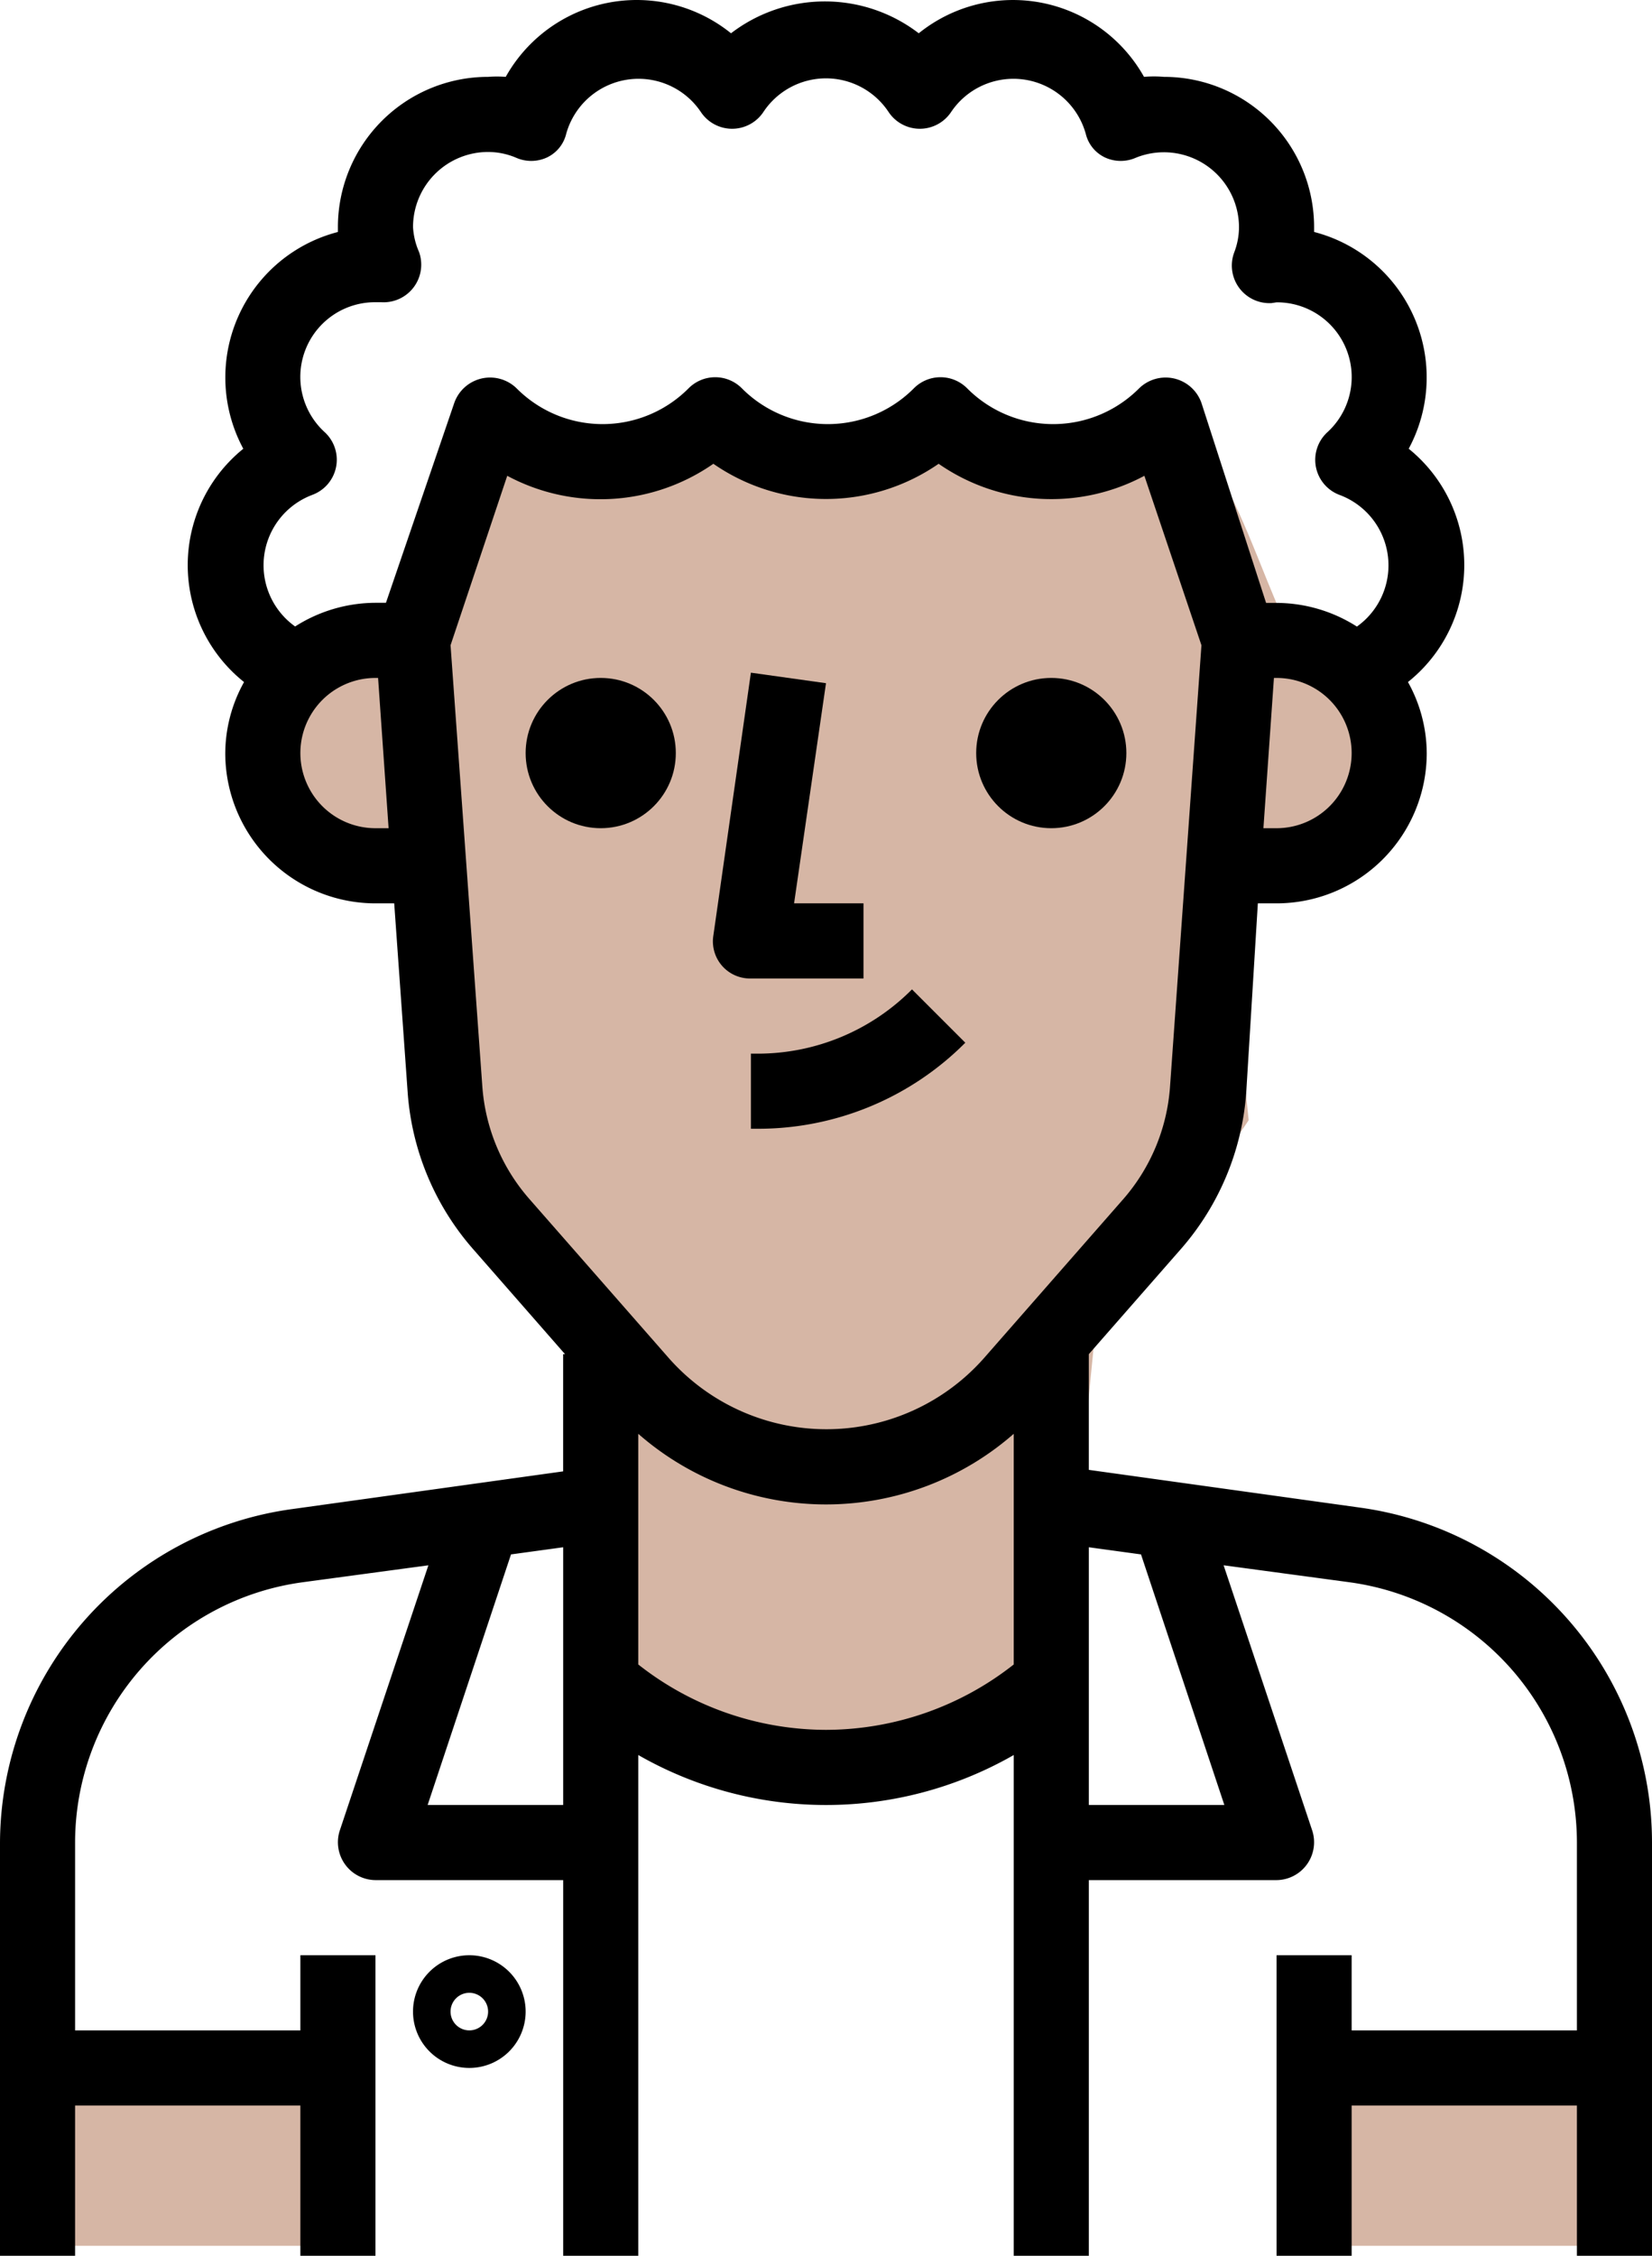 <svg xmlns="http://www.w3.org/2000/svg" width="113.149" height="154.412" viewBox="0 0 113.149 154.412">
  <g id="man" transform="translate(-929 -10624.001)">
    <path id="Path_338" data-name="Path 338" d="M-16928.684-8319.271l-4.852,17.1-8.156,2.389s-2.469,4.732,0,7.746,9.891,4.3,9.891,4.3l1.711,14.254,4.141,11.916,5.84,7.051,2.277,23.191,12.523,5.82,16.582-5.82,2.293-23.191,10.629-15.662s-2.105-20.2-1.633-21.863.051,7.889,5.766,4.371,7.465-11.291,0-14.506c-2.535-1.092-4.457-13.107-10.113-17.1C-16895-8310.531-16928.684-8319.271-16928.684-8319.271Z" transform="translate(17890.328 18970.861)" fill="#d6b6a5"/>
    <path id="Path_341" data-name="Path 341" d="M-16898.2-8275.176v12.295h20.969v-12.295Z" transform="translate(17916.693 19040.609)" fill="#d6b6a5"/>
    <path id="Path_342" data-name="Path 342" d="M-16898.2-8275.176v12.295h20.969v-12.295Z" transform="translate(17831.832 19040.609)" fill="#d6b6a5"/>
    <path id="Path_328" data-name="Path 328" d="M31.589,40.793H39.3V35.649H34.546L36.732,20.58l-5.143-.72-2.572,18a2.54,2.54,0,0,0,2.572,2.932Z" transform="translate(948.842 10650.187)"/>
    <path id="Path_329" data-name="Path 329" d="M30,32.687v5.143h.437a20.007,20.007,0,0,0,14.247-5.889L41.032,28.29a14.889,14.889,0,0,1-10.595,4.4Z" transform="translate(950.432 10663.435)"/>
    <circle id="Ellipse_188" data-name="Ellipse 188" cx="5.143" cy="5.143" r="5.143" transform="translate(965.002 10670.406)"/>
    <circle id="Ellipse_189" data-name="Ellipse 189" cx="5.143" cy="5.143" r="5.143" transform="translate(995.861 10670.406)"/>
    <path id="Path_330" data-name="Path 330" d="M103.065,105.14l-18.49-2.572v-7.92h0l6.378-7.278a18.258,18.258,0,0,0,4.4-10.569l.8-13.012h1.286A10.286,10.286,0,0,0,107.72,53.5a10.081,10.081,0,0,0-1.286-4.86,10.236,10.236,0,0,0,.051-15.97,10.286,10.286,0,0,0-6.48-14.838V17.5A10.286,10.286,0,0,0,89.719,7.215a8.1,8.1,0,0,0-1.363,0A10.286,10.286,0,0,0,72.927,4.232a10.569,10.569,0,0,0-12.858,0A10.286,10.286,0,0,0,44.639,7.215a8.1,8.1,0,0,0-1.209,0A10.286,10.286,0,0,0,33.144,17.5v.334a10.286,10.286,0,0,0-6.48,14.838,10.236,10.236,0,0,0,.051,15.97,10.081,10.081,0,0,0-1.286,4.86A10.286,10.286,0,0,0,35.716,63.789H37L37.927,76.8a18.258,18.258,0,0,0,4.4,10.569L48.7,94.648h-.129v8.023l-18.49,2.572A23.144,23.144,0,0,0,10,128.079v28.287h5.143V146.08H30.573v10.286h5.143V135.794H30.573v5.143H15.143V128.079a18,18,0,0,1,15.609-17.821l8.589-1.157-6.069,18.155a2.593,2.593,0,0,0,2.443,3.394H48.574v25.716h5.143V122.087a25.87,25.87,0,0,0,25.716,0v34.279h5.143V130.65H97.434a2.593,2.593,0,0,0,2.443-3.394L93.808,109.1l8.589,1.157a18,18,0,0,1,15.609,17.821v12.858H102.577v-5.143H97.434v20.573h5.143V146.08h15.429v10.286h5.143V128.079a23.144,23.144,0,0,0-20.082-22.938ZM97.434,58.646h-.9l.72-10.286h.18a5.143,5.143,0,0,1,0,10.286ZM31.37,35.836a2.564,2.564,0,0,0,.874-4.295,5.115,5.115,0,0,1,3.472-8.9h.411A2.576,2.576,0,0,0,38.7,19.2a4.886,4.886,0,0,1-.411-1.7,5.143,5.143,0,0,1,5.143-5.143,4.938,4.938,0,0,1,1.9.386,2.572,2.572,0,0,0,2.109,0,2.417,2.417,0,0,0,1.337-1.62,5.143,5.143,0,0,1,9.232-1.492,2.572,2.572,0,0,0,4.269,0,5.143,5.143,0,0,1,8.589,0,2.572,2.572,0,0,0,4.269,0,5.143,5.143,0,0,1,9.232,1.492,2.417,2.417,0,0,0,1.337,1.62,2.572,2.572,0,0,0,2.109,0A5.143,5.143,0,0,1,94.862,17.5a4.886,4.886,0,0,1-.334,1.749A2.572,2.572,0,0,0,97.1,22.7l.334-.051a5.115,5.115,0,0,1,3.472,8.9,2.564,2.564,0,0,0,.874,4.295,5.143,5.143,0,0,1,1.157,9,10.286,10.286,0,0,0-5.5-1.62h-.72L92.29,29.536a2.6,2.6,0,0,0-4.269-1,8.306,8.306,0,0,1-11.778,0,2.572,2.572,0,0,0-3.652,0,8.306,8.306,0,0,1-11.778,0,2.572,2.572,0,0,0-3.652,0,8.306,8.306,0,0,1-11.778,0,2.6,2.6,0,0,0-4.269,1l-4.68,13.681h-.72a10.286,10.286,0,0,0-5.5,1.62,5.143,5.143,0,0,1,1.157-9Zm4.346,22.81a5.143,5.143,0,0,1,0-10.286h.18l.72,10.286Zm7.329,17.8L40.859,46.123l3.883-11.6A13.527,13.527,0,0,0,58.86,33.7a13.552,13.552,0,0,0,15.429,0,13.526,13.526,0,0,0,14.092.823l3.909,11.6L90.13,76.442A13.115,13.115,0,0,1,86.967,84L77.452,94.854a14.4,14.4,0,0,1-21.7,0L46.234,84a13.115,13.115,0,0,1-3.189-7.56ZM39.29,125.507,45,108.355l3.574-.489v17.641Zm27.284-5.143a20.83,20.83,0,0,1-12.858-4.475V100.1a19.518,19.518,0,0,0,25.716,0V115.89A20.83,20.83,0,0,1,66.575,120.364Zm27.284,5.143H84.576V107.866l3.574.489Z" transform="translate(919 10622.047)"/>
    <path id="Path_331" data-name="Path 331" d="M28.715,57.857a3.857,3.857,0,1,0-3.857,3.857A3.857,3.857,0,0,0,28.715,57.857Zm-5.143,0a1.286,1.286,0,1,1,1.286,1.286A1.286,1.286,0,0,1,23.572,57.857Z" transform="translate(936.287 10703.84)"/>
  </g>
</svg>
